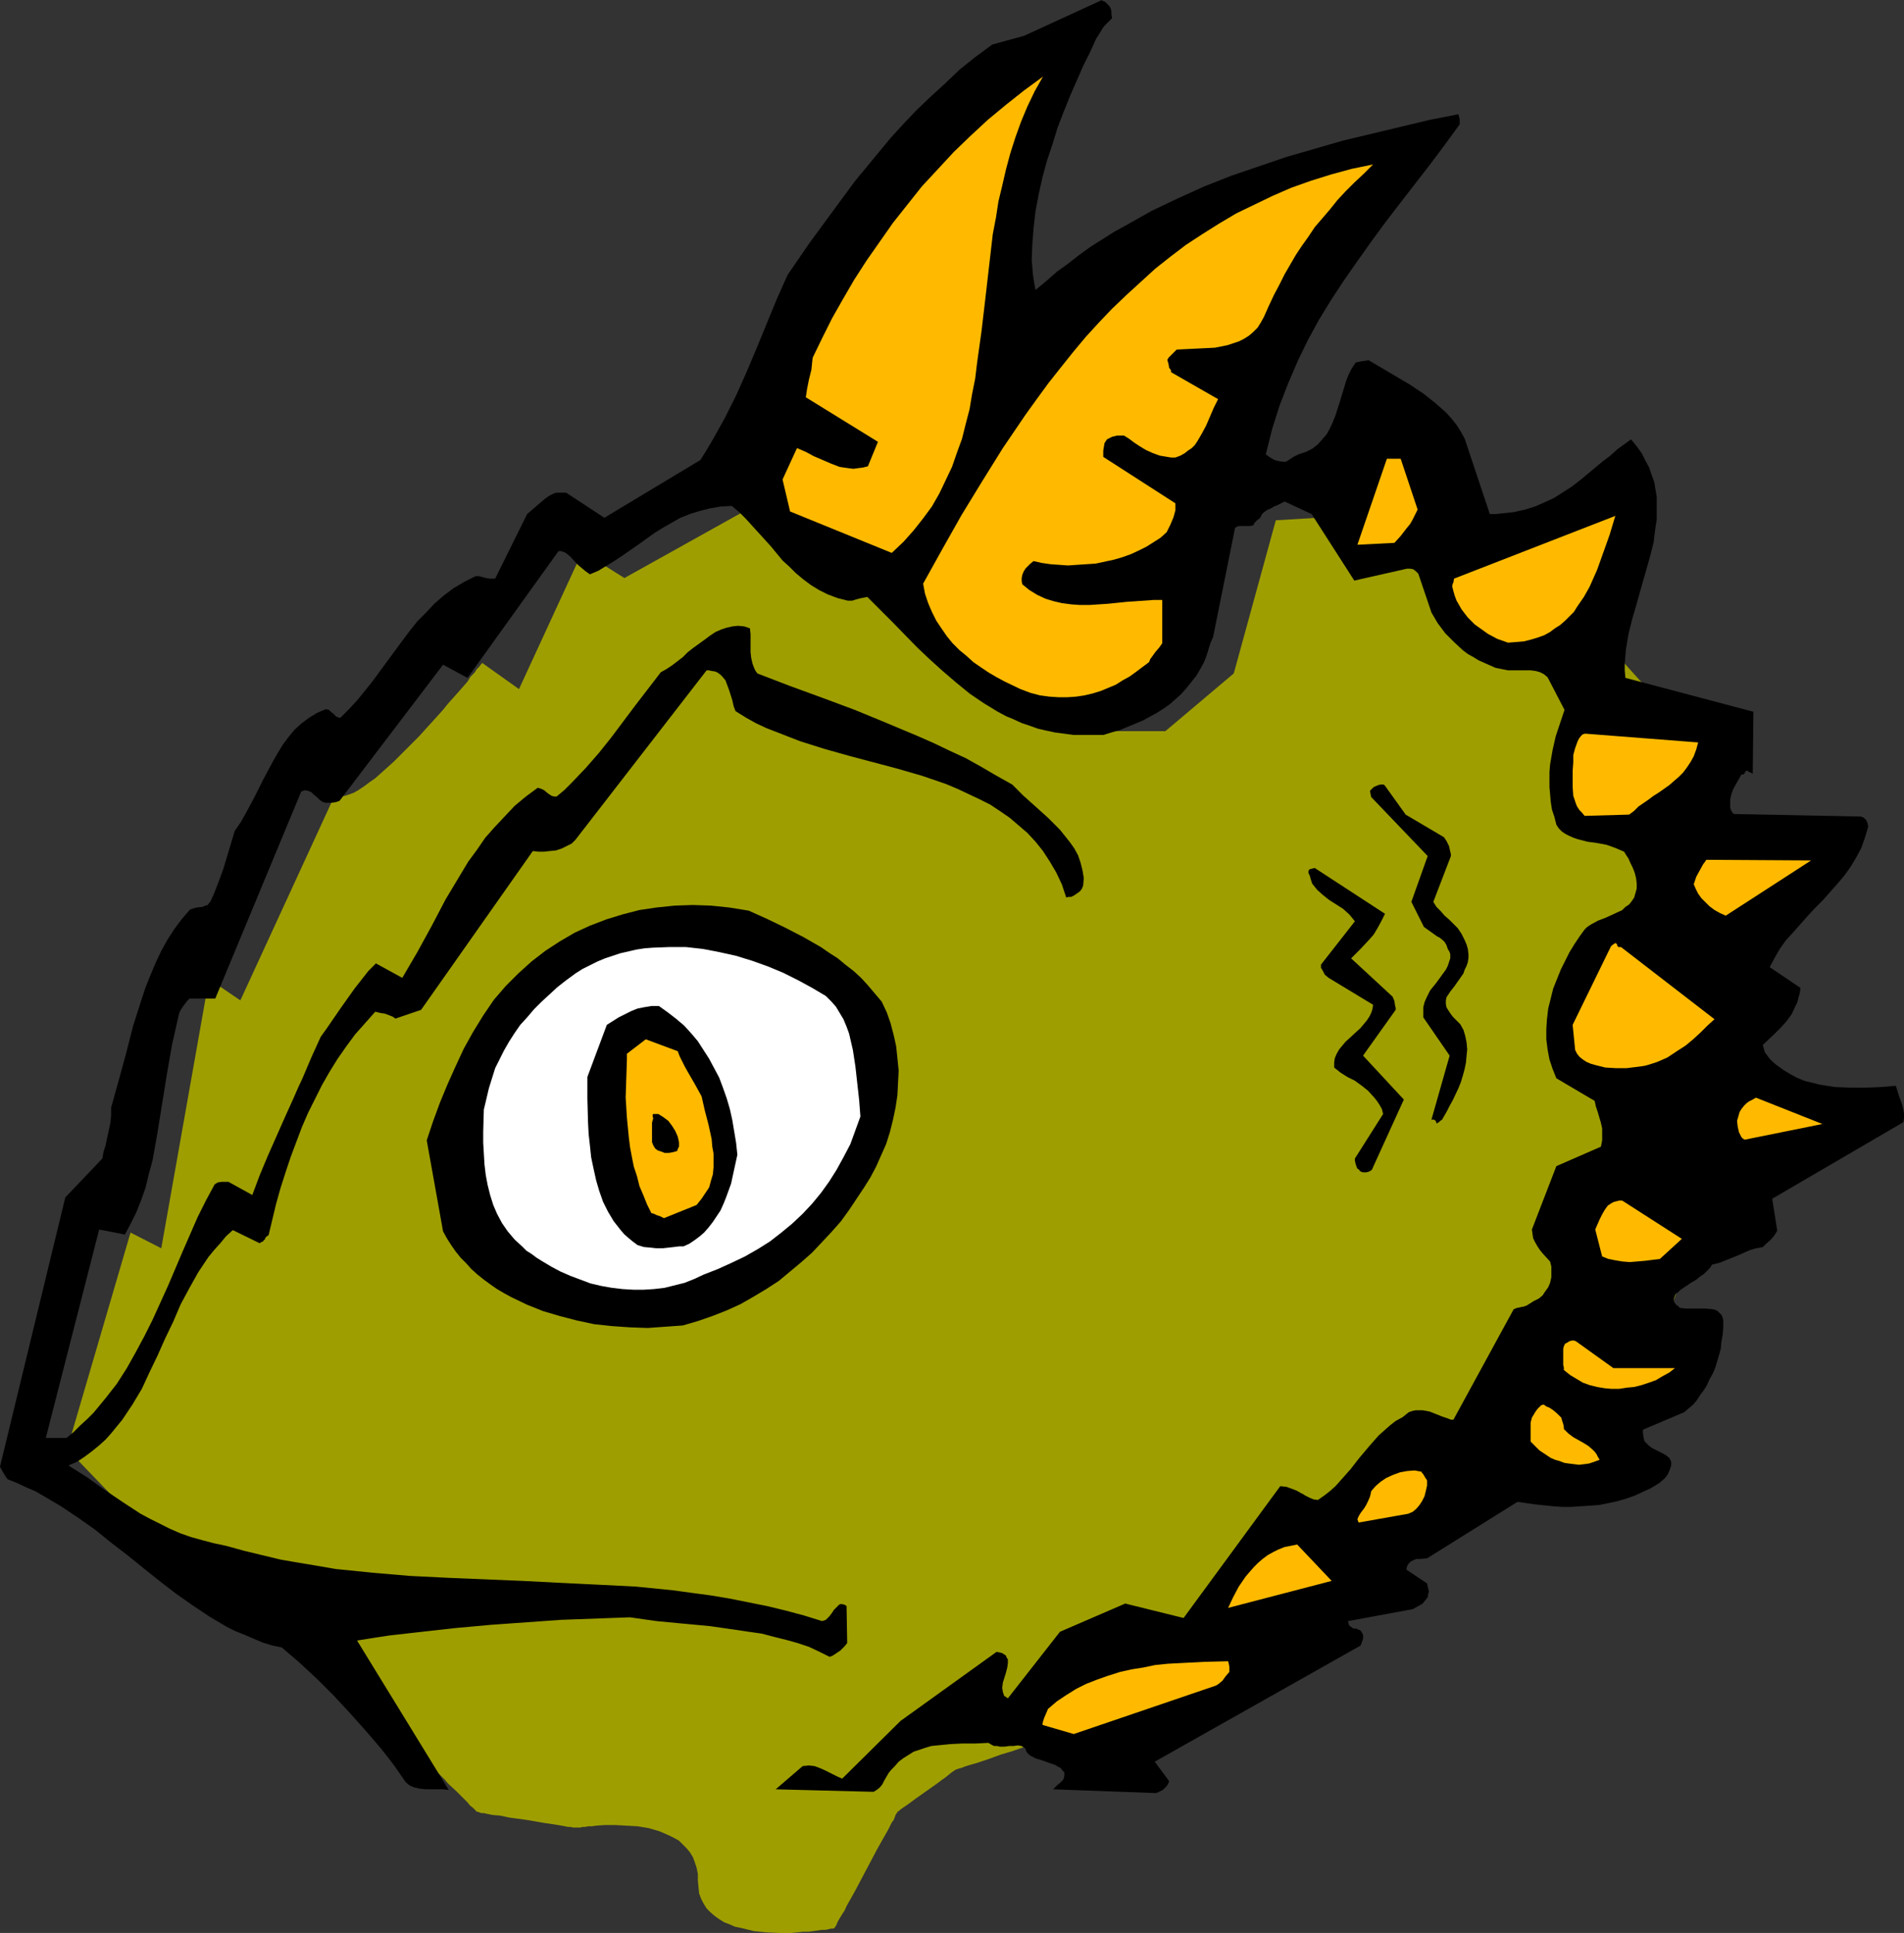 <?xml version="1.0" encoding="UTF-8" standalone="no"?>
<svg
   version="1.0"
   width="129.724mm"
   height="131.694mm"
   id="svg23"
   sodipodi:docname="Fish Creature.wmf"
   xmlns:inkscape="http://www.inkscape.org/namespaces/inkscape"
   xmlns:sodipodi="http://sodipodi.sourceforge.net/DTD/sodipodi-0.dtd"
   xmlns="http://www.w3.org/2000/svg"
   xmlns:svg="http://www.w3.org/2000/svg">
  <rect width="100%" height="100%" fill="#333333" stroke="none"/>
  <sodipodi:namedview
     id="namedview23"
     pagecolor="#ffffff"
     bordercolor="#000000"
     borderopacity="0.25"
     inkscape:showpageshadow="2"
     inkscape:pageopacity="0.0"
     inkscape:pagecheckerboard="0"
     inkscape:deskcolor="#d1d1d1"
     inkscape:document-units="mm" />
  <defs
     id="defs1">
    <pattern
       id="WMFhbasepattern"
       patternUnits="userSpaceOnUse"
       width="6"
       height="6"
       x="0"
       y="0" />
  </defs>
  <path
     style="fill:#9e9e00;fill-opacity:1;fill-rule:evenodd;stroke:none"
     d="m 17.291,373.145 16.322,-55.754 7.918,4.04 12.282,-69.328 8.08,5.495 24.402,-53.006 0.808,0.323 0.808,0.162 0.97,-0.162 0.97,-0.323 1.293,-0.485 1.131,-0.646 1.454,-0.97 1.293,-0.97 1.616,-1.131 1.454,-1.293 1.616,-1.454 1.616,-1.454 3.232,-3.232 3.232,-3.232 3.232,-3.555 3.07,-3.394 1.293,-1.616 1.454,-1.616 1.293,-1.454 1.131,-1.293 1.131,-1.293 0.808,-1.293 0.97,-0.97 0.646,-0.97 0.646,-0.646 0.323,-0.485 0.323,-0.323 v -0.162 l 9.534,6.787 16.322,-35.391 10.827,6.787 36.522,-20.362 13.574,16.322 14.706,5.495 25.856,5.495 v 14.868 l 27.149,17.615 h 21.493 l 17.614,-14.868 10.827,-39.432 21.654,-1.293 5.333,9.373 21.816,2.747 29.734,13.575 25.694,28.442 v 0.162 0.162 l 0.162,0.323 v 0.323 l 0.162,0.323 0.162,0.646 0.323,1.131 0.485,1.616 0.323,1.778 0.485,1.939 0.646,2.101 0.97,4.202 0.808,4.363 0.485,2.101 0.162,1.778 0.162,1.616 0.162,1.454 v 0.646 0.97 l 0.162,0.97 0.162,1.131 0.162,1.131 0.162,1.293 0.323,1.454 0.323,1.616 0.485,3.232 0.808,3.394 1.454,6.949 0.808,3.394 0.646,3.394 0.646,3.07 0.323,1.293 0.323,1.293 0.323,1.131 0.162,1.131 0.323,0.97 0.162,0.646 0.162,0.646 0.162,0.485 v 0.323 0.162 l -4.04,51.552 -15.029,39.432 -10.827,24.402 -52.682,26.988 h -0.162 l -0.323,0.323 -0.485,0.323 -0.808,0.485 -0.808,0.646 -1.131,0.646 -1.293,0.808 -1.293,0.808 -1.616,0.97 -1.454,0.97 -1.778,1.131 -1.616,1.131 -3.717,2.424 -7.595,4.687 -3.717,2.262 -1.616,1.131 -1.778,1.131 -1.616,0.97 -1.454,0.97 -1.293,0.808 -1.293,0.808 -1.131,0.646 -0.808,0.646 -0.808,0.485 -0.485,0.323 -0.323,0.162 -0.162,0.162 h -0.162 l -0.323,0.162 -0.485,0.323 -0.808,0.485 -0.808,0.485 -1.131,0.485 -1.293,0.646 -1.293,0.808 -1.616,0.808 -1.454,0.808 -3.394,1.778 -3.717,1.939 -3.878,2.101 -3.717,2.101 -3.717,1.939 -1.616,0.97 -1.778,0.808 -1.616,0.808 -1.454,0.808 -1.293,0.808 -1.293,0.646 -1.131,0.485 -0.808,0.485 -0.808,0.485 -0.485,0.162 -0.323,0.162 -0.162,0.162 h -0.162 l -0.323,0.162 -0.485,0.162 -0.646,0.162 -0.808,0.323 -0.97,0.323 -1.131,0.485 -1.131,0.323 -1.454,0.485 -1.454,0.485 -3.07,0.97 -3.232,1.131 -6.949,2.424 -3.232,0.97 -3.07,1.131 -1.454,0.485 -1.454,0.485 -1.131,0.323 -1.131,0.323 -0.97,0.323 -0.808,0.323 -0.646,0.162 -0.485,0.162 -0.323,0.162 h -0.162 v 0 l -0.162,0.162 -0.162,0.162 -0.323,0.162 -0.646,0.485 -0.97,0.808 -1.131,0.808 -1.293,0.97 -2.747,1.939 -2.747,1.939 -1.293,0.97 -1.131,0.808 -0.97,0.646 -0.646,0.485 -0.323,0.323 h -0.162 l -0.162,0.162 v 0 0.162 l -0.162,0.162 -0.323,0.485 -0.162,0.485 -0.323,0.808 -0.485,0.646 -0.485,0.97 -0.485,0.97 -0.646,1.131 -0.646,1.131 -1.454,2.586 -1.454,2.747 -1.454,2.747 -1.454,2.747 -1.454,2.747 -1.454,2.586 -0.646,1.131 -0.485,1.131 -0.646,0.97 -0.485,0.808 -0.485,0.808 -0.323,0.646 -0.162,0.485 -0.323,0.485 -0.162,0.323 v 0 h -0.162 l -0.162,0.162 h -0.485 l -0.808,0.162 -0.646,0.162 h -0.97 l -1.131,0.162 -1.131,0.162 -1.293,0.162 h -1.293 l -3.07,0.323 h -3.232 l -3.232,-0.162 -3.232,-0.323 -3.232,-0.808 -1.616,-0.323 -1.454,-0.646 -1.293,-0.485 -1.293,-0.808 -1.131,-0.808 -1.131,-0.97 -0.97,-0.97 -0.808,-1.293 -0.646,-1.293 -0.485,-1.293 -0.162,-1.616 -0.162,-1.778 v -1.616 l -0.323,-1.616 -0.485,-1.454 -0.485,-1.293 -0.808,-1.293 -0.808,-0.97 -0.97,-0.97 -0.97,-0.97 -1.131,-0.646 -1.293,-0.646 -2.586,-1.131 -2.747,-0.808 -2.909,-0.485 -2.909,-0.162 -2.909,-0.162 h -2.586 l -2.262,0.162 -1.131,0.162 h -0.808 l -0.97,0.162 h -0.646 l -0.485,0.162 h -0.485 -0.323 v 0 h -0.323 -0.323 -0.485 l -0.646,-0.162 h -0.646 l -1.616,-0.323 -1.939,-0.323 -2.262,-0.323 -4.686,-0.808 -4.686,-0.646 -2.262,-0.485 -1.939,-0.162 -1.616,-0.323 -0.646,-0.162 h -0.646 l -0.485,-0.162 -0.323,-0.162 h -0.323 v 0 l -0.162,-0.162 -0.323,-0.323 -0.485,-0.485 -0.808,-0.646 -0.646,-0.808 -0.97,-0.97 -1.939,-1.939 -2.101,-1.939 -0.808,-0.97 -0.808,-0.808 -0.808,-0.808 -0.485,-0.485 -0.323,-0.323 -0.162,-0.162 v 0 l -0.162,-0.323 -0.162,-0.162 -0.323,-0.485 -0.323,-0.485 -0.323,-0.485 -0.97,-1.454 -1.131,-1.616 -1.293,-1.778 -2.747,-4.04 -2.747,-4.04 -1.131,-1.778 -1.131,-1.616 -0.485,-0.808 -0.485,-0.646 -0.323,-0.646 -0.485,-0.485 -0.162,-0.485 -0.162,-0.323 -0.162,-0.162 v 0 l -0.162,-0.162 -0.162,-0.162 -0.323,-0.323 -0.646,-0.646 -0.808,-0.97 -1.131,-1.131 -1.131,-1.293 -1.454,-1.454 -1.454,-1.454 -1.778,-1.454 -1.616,-1.454 -1.778,-1.293 -1.939,-1.293 -1.778,-1.131 -1.939,-0.97 -1.778,-0.646 -1.939,-0.485 -1.778,-0.323 -1.939,-0.485 -2.101,-0.646 -2.101,-0.808 -4.363,-1.616 -4.202,-1.939 -1.778,-0.97 -1.778,-0.808 -1.616,-0.808 -1.454,-0.808 -0.97,-0.646 -0.97,-0.485 -0.323,-0.162 h -0.162 l -0.162,-0.162 v 0 z"
     id="path1" />
  <path
     style="fill:#000000;fill-opacity:1;fill-rule:evenodd;stroke:none"
     d="m 0.97,379.448 0.97,1.454 2.424,0.97 2.424,1.131 2.262,0.97 2.262,1.293 4.363,2.586 4.363,2.909 4.363,3.07 4.202,3.394 4.202,3.232 4.202,3.394 4.04,3.232 4.202,3.232 4.363,3.07 4.363,2.909 4.363,2.586 2.262,1.131 2.424,0.97 2.262,0.97 2.262,0.97 2.586,0.808 2.424,0.485 4.525,3.879 4.525,4.202 4.363,4.363 4.202,4.525 4.04,4.525 3.878,4.525 1.778,2.262 1.616,2.101 1.454,2.101 1.454,2.101 0.485,0.485 0.646,0.485 1.131,0.485 1.454,0.323 1.454,0.162 h 2.909 1.616 l 1.454,0.162 -23.594,-38.462 4.04,-0.646 4.202,-0.646 8.565,-0.97 8.726,-0.97 8.888,-0.808 9.05,-0.646 9.05,-0.646 8.888,-0.323 8.888,-0.323 6.787,0.97 6.787,0.646 6.949,0.646 6.787,0.97 3.232,0.485 3.394,0.485 3.07,0.808 3.232,0.808 2.909,0.808 2.909,0.97 2.747,1.293 2.586,1.293 0.808,-0.323 0.485,-0.323 0.97,-0.646 0.485,-0.323 0.485,-0.485 0.646,-0.646 0.646,-0.808 -0.162,-9.535 -0.485,-0.323 -0.646,-0.162 h -0.485 l -0.323,0.162 -0.323,0.323 -0.323,0.323 -0.646,0.646 -0.646,0.97 -0.646,0.808 -0.808,0.808 -0.485,0.162 -0.485,0.162 -4.686,-1.454 -4.848,-1.293 -4.686,-1.131 -4.848,-0.97 -4.848,-0.97 -4.848,-0.808 -4.848,-0.646 -4.686,-0.646 -9.696,-0.97 -9.696,-0.485 -9.858,-0.485 -9.534,-0.485 -19.392,-0.808 -9.696,-0.485 -9.534,-0.808 -9.534,-0.97 -4.686,-0.808 -4.848,-0.808 -4.686,-0.808 -4.686,-1.131 -4.686,-1.131 -4.686,-1.293 -3.07,-0.646 -3.07,-0.808 -2.909,-0.808 -2.747,-0.97 -2.586,-1.131 -2.586,-1.293 -2.586,-1.293 -2.424,-1.293 -4.686,-3.07 -4.525,-3.07 -4.525,-3.232 -4.848,-3.07 2.262,-0.97 1.939,-1.293 1.939,-1.454 1.778,-1.454 1.616,-1.454 1.454,-1.616 1.454,-1.778 1.454,-1.778 1.293,-1.939 1.293,-1.939 2.424,-4.04 1.939,-4.202 2.101,-4.363 1.939,-4.363 2.101,-4.363 1.939,-4.525 2.262,-4.202 2.262,-4.04 1.293,-1.939 1.293,-1.939 1.454,-1.778 1.616,-1.778 1.454,-1.778 1.778,-1.616 6.949,3.394 0.323,-0.323 h 0.162 l 0.323,-0.162 0.162,-0.162 v -0.162 l 0.323,-0.162 0.162,-0.485 0.323,-0.323 0.485,-0.323 1.939,-8.08 1.131,-4.04 1.293,-4.04 1.293,-3.879 1.454,-3.879 1.454,-3.879 1.616,-3.717 1.778,-3.555 1.778,-3.555 1.939,-3.394 2.101,-3.394 2.262,-3.232 2.262,-3.07 2.586,-2.909 2.586,-2.909 1.293,0.323 1.131,0.162 1.293,0.485 0.808,0.323 0.646,0.485 6.626,-2.262 28.765,-40.886 1.454,0.162 h 1.454 l 1.454,-0.162 1.616,-0.162 1.454,-0.485 1.293,-0.646 1.293,-0.646 0.97,-0.97 33.774,-43.633 h 0.485 l 0.808,0.162 0.97,0.162 0.323,0.162 0.323,0.162 0.646,0.485 0.485,0.485 0.808,0.97 0.485,1.293 0.485,1.293 0.808,2.586 0.323,1.454 0.485,1.293 2.586,1.616 2.586,1.454 2.747,1.293 2.909,1.131 5.818,2.262 6.141,1.939 6.302,1.778 12.766,3.394 6.141,1.778 6.141,2.101 3.07,1.293 2.747,1.293 2.747,1.293 2.909,1.454 2.424,1.616 2.586,1.778 2.262,1.939 2.262,1.939 2.101,2.262 1.939,2.424 1.778,2.747 1.616,2.747 1.454,3.07 1.131,3.394 0.646,-0.162 h 0.646 l 0.646,-0.323 0.485,-0.323 0.485,-0.323 0.646,-0.485 0.485,-0.646 0.323,-0.808 0.162,-1.939 -0.323,-1.939 -0.485,-1.939 -0.646,-1.939 -0.97,-1.778 -1.131,-1.616 -1.293,-1.616 -1.293,-1.616 -3.07,-3.07 -3.232,-2.909 -1.616,-1.454 -1.454,-1.293 -1.454,-1.454 -1.454,-1.454 -4.04,-2.262 -3.878,-2.262 -4.04,-2.262 -4.202,-1.939 -4.04,-1.939 -4.04,-1.778 -8.08,-3.394 -8.242,-3.394 -8.242,-3.07 -8.403,-3.07 -8.403,-3.232 -0.485,-0.646 -0.323,-0.646 -0.485,-1.293 -0.323,-1.454 -0.162,-1.454 v -3.232 -1.454 l -0.162,-1.454 -1.454,-0.485 -1.616,-0.162 -1.454,0.162 -1.454,0.323 -1.454,0.485 -1.454,0.646 -1.454,0.97 -1.293,0.97 -2.909,2.101 -1.454,1.131 -1.293,1.293 -2.747,2.101 -1.454,0.97 -1.454,0.808 -3.232,4.202 -3.232,4.202 -6.302,8.403 -3.232,4.04 -3.394,3.879 -3.555,3.717 -1.939,1.939 -1.939,1.616 h -0.646 l -0.646,-0.162 -0.97,-0.646 -0.97,-0.808 -0.646,-0.323 -0.97,-0.323 -3.07,2.262 -2.909,2.424 -2.586,2.747 -2.586,2.747 -2.424,2.747 -2.101,3.07 -2.262,3.07 -1.939,3.232 -3.878,6.464 -3.555,6.787 -3.717,6.787 -3.878,6.626 -6.787,-3.717 -1.939,1.939 -1.778,2.262 -1.778,2.262 -3.555,5.01 -1.778,2.586 -1.778,2.586 -1.616,2.262 -2.424,5.333 -2.262,5.333 -1.131,2.424 -1.131,2.586 -2.262,5.01 -4.363,9.858 -2.101,5.01 -1.939,5.171 -6.141,-3.394 h -0.808 -0.97 l -0.97,0.162 -0.808,0.485 -2.262,4.202 -2.101,4.202 -3.878,8.888 -3.717,8.727 -4.04,8.888 -2.101,4.202 -2.262,4.202 -2.262,4.04 -2.586,4.04 -2.909,3.717 -3.07,3.717 -1.616,1.616 -1.778,1.616 -1.778,1.778 -1.778,1.454 h -5.333 l 13.736,-53.653 6.626,1.293 1.454,-2.747 1.454,-2.909 1.293,-3.232 1.131,-3.232 0.808,-3.394 0.97,-3.555 0.646,-3.555 0.646,-3.717 2.424,-15.029 1.293,-7.434 0.808,-3.555 0.808,-3.555 0.162,-0.808 0.162,-0.485 0.323,-0.646 0.323,-0.485 0.323,-0.485 0.485,-0.646 0.485,-0.646 0.646,-0.646 h 6.626 l 22.139,-53.33 0.485,-0.162 0.485,-0.162 0.808,0.162 0.808,0.323 0.646,0.646 0.808,0.646 0.646,0.646 0.646,0.485 0.808,0.323 h 0.646 0.97 l 1.131,-0.162 0.97,-0.323 26.664,-35.068 6.302,3.394 23.432,-32.644 h 0.646 l 0.485,0.162 0.485,0.162 0.485,0.323 0.97,0.808 1.778,1.939 1.131,0.97 0.97,0.808 1.131,0.808 2.262,-0.97 2.101,-1.293 2.101,-1.293 1.939,-1.293 4.202,-2.909 4.04,-2.909 2.101,-1.293 2.262,-1.293 2.262,-1.293 2.424,-0.97 2.586,-0.808 2.586,-0.646 2.747,-0.485 2.909,-0.162 1.939,1.616 1.616,1.616 3.232,3.555 3.232,3.555 3.07,3.717 1.778,1.616 1.616,1.616 1.939,1.616 1.939,1.454 2.101,1.293 2.262,1.131 2.586,0.97 2.586,0.646 h 1.131 l 0.97,-0.323 1.293,-0.323 0.808,-0.162 0.808,-0.162 6.464,6.464 6.302,6.464 3.232,3.07 3.394,3.07 3.394,2.909 3.555,2.909 3.555,2.424 3.717,2.262 2.101,1.131 1.939,0.808 2.101,0.97 1.939,0.646 2.262,0.808 2.101,0.485 2.262,0.485 2.424,0.323 2.424,0.323 h 2.424 2.586 2.586 l 2.101,-0.646 2.262,-0.646 1.939,-0.808 1.939,-0.808 1.939,-0.808 1.778,-0.97 1.778,-0.97 1.778,-1.131 1.616,-1.131 1.454,-1.293 1.454,-1.293 1.293,-1.454 1.293,-1.616 1.293,-1.616 0.97,-1.616 0.97,-1.778 0.485,-1.131 0.323,-0.97 0.323,-0.97 0.162,-0.646 0.485,-1.454 0.646,-1.454 5.656,-28.119 0.485,-0.323 0.646,-0.162 h 0.485 0.485 1.293 0.485 l 0.808,-0.162 0.162,-0.323 0.162,-0.323 0.646,-0.646 0.808,-0.646 0.485,-0.97 0.485,-0.485 0.485,-0.323 0.485,-0.323 0.808,-0.323 0.808,-0.485 0.808,-0.323 0.97,-0.485 0.97,-0.485 6.949,3.232 10.989,17.13 13.574,-3.07 h 0.808 l 0.808,0.162 0.646,0.485 0.646,0.646 3.394,10.02 1.616,2.747 1.939,2.586 2.262,2.262 2.262,2.101 1.293,0.97 1.454,0.808 1.293,0.808 1.454,0.646 1.454,0.646 1.454,0.646 1.616,0.323 1.616,0.323 h 3.07 1.454 1.293 l 1.293,0.162 1.131,0.323 0.97,0.485 0.97,0.808 4.363,8.403 -1.131,3.394 -1.131,3.394 -0.808,3.555 -0.646,3.717 -0.162,1.939 v 1.778 2.101 l 0.162,1.778 0.162,1.939 0.323,2.101 0.646,1.939 0.485,1.939 0.646,0.97 0.808,0.808 0.97,0.646 0.97,0.485 1.131,0.485 0.97,0.323 2.424,0.646 2.424,0.323 2.586,0.485 2.262,0.808 1.131,0.485 1.131,0.485 0.485,0.808 0.646,0.97 0.485,1.131 0.646,1.293 0.485,1.293 0.323,1.293 0.162,1.293 v 1.454 l -0.323,1.131 -0.323,1.131 -0.646,0.97 -0.646,0.808 -0.97,0.646 -0.808,0.808 -2.101,0.97 -2.101,0.97 -2.101,0.808 -1.778,0.97 -0.97,0.646 -0.646,0.646 -1.293,1.778 -1.293,1.939 -1.293,2.101 -1.131,2.262 -1.131,2.262 -0.97,2.424 -0.97,2.424 -0.646,2.586 -0.646,2.586 -0.323,2.747 -0.162,2.586 v 2.586 l 0.323,2.586 0.485,2.586 0.808,2.424 0.97,2.424 9.858,5.818 0.323,1.454 0.485,1.454 0.808,2.747 0.323,1.454 v 1.454 1.616 l -0.323,1.616 -11.474,5.01 -6.302,16.322 0.162,1.131 0.162,1.131 0.485,0.97 0.646,1.131 0.646,0.97 0.808,0.97 1.778,1.939 0.323,1.293 v 1.454 1.293 l -0.323,1.454 -0.485,1.131 -0.808,1.131 -0.646,0.97 -0.97,0.808 -1.293,0.646 -1.293,0.808 -0.485,0.323 -0.485,0.162 -0.323,0.162 v 0 h -0.323 l -0.646,0.162 -0.808,0.162 -0.808,0.323 -15.514,28.442 h -0.646 l -0.808,-0.323 -1.454,-0.485 -0.808,-0.323 -0.808,-0.323 -1.616,-0.646 -1.778,-0.323 h -0.808 -0.97 l -0.808,0.162 -0.97,0.323 -0.808,0.646 -0.808,0.646 -1.778,0.97 -1.454,1.131 -1.454,1.293 -1.454,1.293 -2.424,2.747 -2.586,3.07 -2.262,2.909 -2.586,2.909 -1.293,1.454 -1.454,1.293 -1.454,1.131 -1.616,1.131 -1.131,-0.162 -1.131,-0.485 -0.97,-0.485 -0.485,-0.323 -0.646,-0.323 -1.131,-0.646 -1.293,-0.485 -1.293,-0.485 -1.616,-0.162 -24.886,33.937 -15.029,-3.717 -16.806,7.272 -13.413,17.13 -0.485,-0.323 -0.485,-0.323 -0.162,-0.485 -0.162,-0.485 -0.162,-1.131 0.162,-1.293 0.808,-2.586 0.323,-1.293 0.162,-1.131 v -0.97 l -0.323,-0.485 -0.162,-0.485 -0.485,-0.323 -0.485,-0.323 -0.646,-0.162 -0.808,-0.162 -24.725,17.777 -15.029,14.868 -1.131,-0.485 -1.293,-0.646 -2.262,-1.131 -1.131,-0.485 -1.293,-0.485 -1.454,-0.162 -1.616,0.162 -6.949,5.979 25.21,0.646 0.808,-0.485 0.808,-0.646 0.646,-0.808 0.485,-0.97 1.131,-1.939 0.646,-0.808 0.808,-0.808 1.131,-1.293 1.293,-0.97 1.293,-0.808 1.293,-0.808 1.454,-0.485 1.454,-0.485 1.616,-0.485 1.616,-0.162 3.232,-0.323 3.232,-0.162 h 3.394 l 3.232,-0.162 0.808,0.485 0.646,0.323 h 0.808 l 0.646,0.162 h 1.293 l 1.131,-0.162 h 1.131 l 1.131,-0.162 0.97,0.162 0.485,0.323 0.485,0.323 0.162,0.646 0.323,0.485 0.485,0.485 0.485,0.323 1.293,0.646 1.616,0.485 1.778,0.646 1.454,0.485 0.808,0.485 0.646,0.323 0.485,0.646 0.485,0.485 v 0.808 l -0.162,0.808 -0.323,0.485 -0.485,0.485 -0.97,0.808 -0.97,0.97 26.502,0.97 0.808,-0.323 0.97,-0.485 0.485,-0.485 0.485,-0.485 0.323,-0.485 0.323,-0.808 -3.717,-5.01 53.005,-29.897 0.323,-0.808 0.323,-0.97 v -0.485 -0.485 l -0.323,-0.646 -0.323,-0.485 -0.323,-0.162 -0.485,-0.162 -0.162,-0.162 h -0.323 -0.485 l -0.485,-0.323 -0.485,-0.323 -0.323,-0.485 -0.162,-0.808 16.645,-3.07 1.778,-0.97 0.808,-0.485 0.646,-0.808 0.646,-0.808 0.162,-0.97 0.162,-0.485 -0.162,-0.646 -0.162,-0.646 -0.162,-0.808 -5.333,-3.555 0.162,-0.808 0.323,-0.646 0.646,-0.646 0.646,-0.323 0.808,-0.323 h 0.808 l 1.939,-0.162 23.27,-14.544 4.525,0.646 4.686,0.485 2.262,0.162 h 2.424 l 2.424,-0.162 2.424,-0.162 2.262,-0.162 2.424,-0.485 2.262,-0.485 2.262,-0.646 2.262,-0.808 2.101,-0.97 2.101,-0.97 2.101,-1.293 1.131,-0.97 0.485,-0.485 0.485,-0.646 0.323,-0.646 0.323,-0.808 0.323,-0.97 v -0.97 l -0.485,-0.97 -0.808,-0.646 -0.808,-0.485 -0.97,-0.485 -0.97,-0.485 -0.97,-0.485 -0.808,-0.646 -0.808,-0.808 -0.162,-0.162 -0.162,-0.323 -0.162,-0.808 -0.162,-0.97 v -0.97 l 10.666,-4.525 1.131,-0.97 1.131,-0.97 0.97,-1.131 0.808,-1.293 0.97,-1.293 0.808,-1.293 0.646,-1.454 0.808,-1.454 0.646,-1.454 0.485,-1.616 0.485,-1.616 0.485,-1.778 0.162,-1.778 0.323,-1.778 0.162,-1.778 v -1.939 l -0.162,-0.808 -0.323,-0.646 -0.485,-0.485 -0.485,-0.485 -0.646,-0.323 -0.646,-0.162 -1.778,-0.162 h -1.616 -1.778 -1.778 l -1.454,-0.162 -0.485,-0.485 -0.485,-0.323 -0.485,-0.646 -0.162,-0.646 0.162,-0.646 0.323,-0.808 0.646,-0.485 0.646,-0.646 0.97,-0.646 1.939,-1.293 1.131,-0.646 0.97,-0.808 0.97,-0.646 0.808,-0.808 0.808,-0.808 0.485,-0.808 1.939,-0.485 1.616,-0.646 3.232,-1.293 2.909,-1.293 1.616,-0.485 1.778,-0.323 0.485,-0.485 0.323,-0.323 1.131,-0.97 0.97,-1.131 0.808,-1.293 -1.293,-8.242 33.774,-19.716 0.162,-1.131 v -1.131 l -0.162,-0.97 -0.323,-1.293 -0.808,-2.262 -0.808,-2.586 -3.717,0.323 -3.878,0.162 h -4.04 l -4.04,-0.162 -2.101,-0.323 -1.939,-0.323 -1.939,-0.485 -1.939,-0.485 -1.939,-0.808 -1.778,-0.97 -1.616,-0.97 -1.778,-1.293 -0.97,-0.808 -0.808,-0.808 -0.485,-0.646 -0.485,-0.646 -0.323,-0.485 -0.162,-0.646 -0.323,-1.131 3.07,-2.909 1.616,-1.616 1.454,-1.616 1.293,-1.778 0.97,-2.101 0.485,-0.97 0.323,-1.293 0.323,-1.131 0.162,-1.293 -7.918,-5.333 1.293,-2.424 1.293,-2.262 1.616,-2.262 1.778,-1.939 3.717,-4.202 1.939,-2.101 2.101,-2.101 3.717,-4.202 1.778,-2.101 1.616,-2.262 1.454,-2.424 1.293,-2.424 0.97,-2.747 0.808,-2.747 -0.162,-0.808 -0.323,-0.808 -0.646,-0.646 -0.323,-0.162 -0.485,-0.162 -32.643,-0.646 -0.485,-0.485 -0.323,-0.646 -0.162,-0.646 v -0.646 -1.293 l 0.323,-1.454 0.485,-1.293 0.808,-1.454 0.646,-1.131 0.646,-1.131 h 0.323 0.162 l 0.323,-0.323 0.162,-0.323 v 0 l 0.162,-0.162 v -0.162 h 0.323 l 0.323,0.162 0.162,0.162 0.485,0.162 0.485,0.323 v 0 l 0.162,-15.999 -32.966,-8.727 -0.162,-1.939 v -1.778 l 0.162,-1.939 0.162,-1.778 0.646,-3.879 0.97,-3.879 1.131,-3.879 1.131,-4.04 2.262,-7.919 0.97,-3.879 0.485,-3.879 0.323,-1.939 v -1.939 -1.939 -1.939 l -0.323,-1.939 -0.323,-1.939 -0.646,-1.778 -0.646,-1.939 -0.97,-1.778 -0.97,-1.939 -1.293,-1.778 -1.454,-1.778 -1.778,1.293 -1.778,1.293 -1.778,1.616 -1.939,1.454 -1.939,1.616 -1.939,1.616 -1.939,1.616 -2.101,1.616 -2.262,1.454 -2.262,1.454 -2.424,1.131 -2.586,1.131 -2.586,0.808 -2.909,0.646 -3.07,0.323 -1.454,0.162 h -1.616 l -6.464,-19.393 -0.97,-1.778 -1.131,-1.778 -1.293,-1.616 -1.293,-1.454 -1.454,-1.293 -1.454,-1.293 -3.07,-2.424 -3.394,-2.262 -3.555,-2.101 -3.555,-2.101 -3.555,-2.101 -1.131,0.162 -1.131,0.162 -0.485,0.162 h -0.323 l -0.323,0.162 v 0 l -0.97,1.454 -0.808,1.616 -0.646,1.616 -0.485,1.616 -1.131,3.717 -1.131,3.555 -0.646,1.616 -0.808,1.778 -0.808,1.454 -1.131,1.293 -1.131,1.293 -1.454,1.131 -1.616,0.808 -1.939,0.646 -1.293,0.646 -0.97,0.646 -0.485,0.323 -0.323,0.162 -0.323,0.162 v 0 l -1.454,-0.162 -1.293,-0.323 -1.131,-0.646 -1.131,-0.808 0.808,-3.232 0.808,-3.232 0.97,-3.07 0.97,-3.07 1.131,-2.909 1.131,-2.909 2.424,-5.656 2.586,-5.333 2.909,-5.333 3.07,-5.01 3.394,-5.171 3.394,-4.848 3.555,-5.01 3.555,-4.848 3.717,-4.848 3.878,-5.01 3.878,-5.01 3.878,-5.171 3.878,-5.333 v -1.293 l -0.162,-0.646 -0.162,-0.646 -7.434,1.454 -7.434,1.778 -7.434,1.778 -7.434,1.778 -7.272,2.101 -7.272,2.101 -7.11,2.424 -7.11,2.424 -6.949,2.747 -6.787,3.07 -6.787,3.232 -6.302,3.555 -3.232,1.778 -3.07,1.939 -3.07,1.939 -2.909,2.101 -2.909,2.262 -2.909,2.101 -2.747,2.424 -2.747,2.262 -0.323,-1.778 -0.323,-2.101 -0.323,-3.879 0.162,-4.04 0.323,-4.202 0.485,-4.202 0.808,-4.363 0.97,-4.363 1.131,-4.202 1.454,-4.363 1.293,-4.202 1.616,-4.202 1.616,-4.04 1.778,-4.04 1.616,-3.717 1.778,-3.555 1.616,-3.555 0.646,-0.97 0.485,-0.808 0.485,-0.808 0.485,-0.646 0.97,-0.97 0.97,-0.97 -0.162,-1.131 V 2.909 l -0.162,-0.646 -0.323,-0.646 -0.485,-0.485 -0.646,-0.646 -0.808,-0.323 V 0 l -20.038,9.211 -8.242,2.262 -4.363,3.232 -4.04,3.232 -3.717,3.555 -3.717,3.394 -3.555,3.394 -3.394,3.555 -3.394,3.717 -3.07,3.717 -3.07,3.717 -3.07,3.717 -5.818,7.919 -5.818,7.919 -5.656,8.242 -2.747,6.141 -2.586,6.303 -2.586,6.303 -2.586,6.141 -2.747,6.141 -2.909,5.818 -3.07,5.495 -1.616,2.747 -1.616,2.586 -24.725,14.868 -9.858,-6.464 h -0.808 -0.808 -0.808 l -0.646,0.162 -1.293,0.646 -1.131,0.808 -2.262,1.939 -2.262,1.939 -8.242,16.645 h -0.808 -0.646 l -0.97,-0.162 -1.131,-0.323 -0.808,-0.162 h -0.646 l -2.909,1.454 -2.747,1.616 -2.586,1.939 -2.424,2.101 -2.101,2.262 -2.262,2.262 -1.939,2.424 -1.939,2.586 -7.595,10.343 -1.939,2.424 -2.101,2.586 -2.101,2.262 -2.262,2.262 -0.485,-0.162 -0.485,-0.162 -0.646,-0.646 -0.808,-0.646 -0.485,-0.485 -0.808,-0.162 -2.262,0.97 -2.101,1.293 -1.939,1.454 -1.778,1.616 -1.454,1.778 -1.454,1.939 -1.293,2.101 -1.293,2.262 -2.424,4.525 -2.262,4.525 -2.424,4.525 -1.293,2.262 -1.454,2.101 -1.454,4.848 -1.454,4.848 -0.808,2.262 -0.808,2.101 -0.808,2.101 -0.97,2.101 -0.323,0.323 -0.323,0.485 -0.646,0.162 -0.646,0.323 -1.616,0.162 -1.616,0.485 -2.101,2.424 -1.939,2.586 -1.778,2.747 -1.616,2.909 -1.454,3.07 -1.293,3.07 -1.293,3.232 -1.131,3.394 -2.101,6.626 -1.778,6.949 -1.939,7.111 -1.939,6.949 v 1.939 l -0.162,1.778 -0.323,1.616 -0.323,1.454 -0.646,3.07 -0.485,1.454 -0.323,1.778 -9.534,10.019 L 0,377.67 Z"
     id="path2" />
  <path
     style="fill:#000000;fill-opacity:1;fill-rule:evenodd;stroke:none"
     d="m 109.888,293.636 4.202,23.433 0.97,1.778 1.131,1.778 1.131,1.616 1.293,1.616 1.454,1.454 1.293,1.454 1.616,1.454 1.616,1.293 1.778,1.293 1.616,1.131 1.939,1.131 1.778,0.97 4.04,1.939 4.04,1.616 4.363,1.293 4.363,1.131 4.525,0.97 4.525,0.485 4.686,0.323 4.525,0.162 4.525,-0.323 4.525,-0.323 3.878,-1.131 3.717,-1.293 3.717,-1.454 3.555,-1.616 3.394,-1.939 3.232,-1.939 3.232,-2.101 2.909,-2.424 2.909,-2.424 2.747,-2.424 2.586,-2.747 2.424,-2.586 2.424,-2.747 2.101,-2.909 1.939,-2.909 1.939,-2.909 1.616,-2.586 1.454,-2.747 1.293,-2.909 1.293,-2.909 0.97,-3.07 0.808,-3.232 0.646,-3.07 0.485,-3.232 0.162,-3.232 0.162,-3.07 -0.323,-3.232 -0.323,-3.07 -0.646,-2.909 -0.808,-3.07 -0.97,-2.747 -1.293,-2.747 -1.778,-2.101 -1.778,-2.101 -1.778,-1.939 -1.939,-1.778 -2.101,-1.616 -1.939,-1.616 -2.262,-1.454 -2.101,-1.454 -4.525,-2.586 -4.686,-2.424 -4.686,-2.262 -4.686,-2.101 -5.01,-0.808 -4.686,-0.485 -4.686,-0.162 -4.686,0.162 -4.686,0.485 -4.363,0.646 -4.363,1.131 -4.202,1.293 -4.202,1.616 -3.878,1.778 -3.878,2.262 -3.717,2.424 -3.555,2.747 -3.394,3.07 -3.232,3.232 -3.07,3.555 -2.747,4.04 -2.586,4.202 -2.424,4.363 -2.101,4.525 -2.101,4.687 -1.939,4.687 -1.778,4.848 z"
     id="path3" />
  <path
     style="fill:#ffffff;fill-opacity:1;fill-rule:evenodd;stroke:none"
     d="m 124.593,285.717 -0.162,5.656 v 2.909 l 0.162,2.747 0.162,2.747 0.323,2.747 0.485,2.586 0.646,2.586 0.808,2.586 0.97,2.262 1.293,2.424 1.454,2.101 1.778,2.101 2.101,1.939 0.97,0.97 1.293,0.808 1.293,0.97 1.293,0.808 2.424,1.454 2.424,1.293 2.586,1.131 2.586,0.97 2.586,0.97 2.747,0.646 2.747,0.485 2.747,0.323 2.747,0.162 h 2.747 l 2.586,-0.162 2.747,-0.323 2.586,-0.646 2.586,-0.646 2.424,-0.97 2.424,-1.131 3.717,-1.454 3.555,-1.616 3.394,-1.616 3.394,-1.939 3.07,-1.939 2.909,-2.262 2.747,-2.262 2.747,-2.586 2.424,-2.586 2.262,-2.747 2.101,-2.909 1.939,-3.07 1.778,-3.232 1.778,-3.394 1.293,-3.555 1.293,-3.555 -0.323,-4.202 -0.485,-4.363 -0.485,-4.363 -0.646,-4.202 -0.485,-2.101 -0.485,-2.101 -0.646,-1.778 -0.808,-1.939 -0.97,-1.616 -0.97,-1.616 -1.293,-1.454 -1.293,-1.293 -3.555,-2.101 -3.555,-1.939 -3.878,-1.939 -3.878,-1.616 -4.04,-1.454 -4.202,-1.293 -4.363,-0.97 -4.202,-0.808 -4.363,-0.485 h -4.363 l -4.202,0.162 -2.101,0.162 -2.101,0.323 -2.101,0.485 -2.101,0.485 -1.939,0.646 -1.939,0.646 -1.939,0.808 -1.939,0.97 -1.939,0.97 -1.778,1.131 -2.424,1.778 -2.262,1.778 -2.101,1.939 -2.101,1.939 -1.778,1.778 -1.778,2.101 -1.778,1.939 -1.454,2.101 -1.454,2.262 -1.293,2.262 -1.131,2.262 -1.131,2.262 -0.808,2.586 -0.808,2.586 -0.646,2.747 z"
     id="path4" />
  <path
     style="fill:#000000;fill-opacity:1;fill-rule:evenodd;stroke:none"
     d="m 151.257,277.314 v 5.656 l 0.162,5.979 0.162,3.07 0.323,2.909 0.323,3.07 0.646,3.07 0.646,2.909 0.808,2.747 0.97,2.747 1.293,2.586 1.454,2.424 1.778,2.262 0.97,1.131 1.131,0.97 0.97,0.808 1.293,0.97 1.616,0.485 1.778,0.162 1.454,0.162 h 1.616 l 1.454,-0.162 1.454,-0.162 1.293,-0.162 h 1.131 l 1.454,-0.646 1.454,-0.97 1.293,-0.97 1.131,-0.97 1.131,-1.293 1.131,-1.454 0.97,-1.454 0.97,-1.454 0.808,-1.778 0.646,-1.616 0.646,-1.778 0.646,-1.778 0.808,-3.717 0.808,-3.717 -0.323,-3.07 -0.485,-2.909 -0.485,-2.909 -0.646,-2.909 -0.808,-2.747 -0.97,-2.747 -0.97,-2.586 -1.293,-2.424 -1.293,-2.424 -1.454,-2.262 -1.454,-2.262 -1.778,-2.101 -1.778,-1.939 -2.101,-1.778 -2.101,-1.616 -2.262,-1.616 h -1.939 l -1.939,0.323 -1.616,0.323 -1.616,0.646 -1.616,0.808 -1.616,0.808 -3.07,1.939 z"
     id="path5" />
  <path
     style="fill:#ffba00;fill-opacity:1;fill-rule:evenodd;stroke:none"
     d="m 161.438,272.789 -0.162,4.848 -0.162,5.01 0.323,5.171 0.485,5.01 0.323,2.586 0.485,2.586 0.485,2.424 0.808,2.424 0.646,2.586 0.97,2.262 0.97,2.424 1.131,2.262 0.646,0.162 0.646,0.323 0.97,0.323 0.97,0.485 8.403,-3.394 1.293,-1.616 0.97,-1.454 0.97,-1.454 0.485,-1.778 0.485,-1.616 0.162,-1.778 v -1.778 -1.778 l -0.323,-1.778 -0.162,-1.939 -0.808,-3.717 -0.97,-3.717 -0.808,-3.555 -1.778,-3.232 -1.778,-3.07 -0.808,-1.454 -0.646,-1.293 -0.646,-1.293 -0.485,-1.293 -8.242,-3.07 -4.848,3.717 z"
     id="path6" />
  <path
     style="fill:#000000;fill-opacity:1;fill-rule:evenodd;stroke:none"
     d="m 167.902,289.111 v 5.01 l 0.323,0.808 0.485,0.808 0.646,0.485 0.97,0.323 0.808,0.323 h 1.131 l 0.97,-0.162 1.131,-0.323 0.162,-0.485 0.323,-0.646 v -0.485 -0.646 l -0.323,-1.454 -0.646,-1.454 -0.808,-1.293 -0.97,-1.293 -1.293,-0.97 -1.293,-0.808 h -0.808 -0.323 -0.162 l -0.162,0.162 v 0.162 0.323 l 0.162,0.485 -0.162,0.485 z"
     id="path7" />
  <path
     style="fill:#ffba00;fill-opacity:1;fill-rule:evenodd;stroke:none"
     d="m 201.515,123.466 1.939,8.242 26.179,10.666 3.07,-2.909 2.586,-2.909 2.424,-3.07 2.262,-3.07 1.939,-3.394 1.616,-3.394 1.616,-3.394 1.293,-3.717 1.293,-3.555 0.97,-3.879 0.97,-3.717 0.646,-3.879 0.808,-4.04 0.485,-4.04 1.131,-8.08 0.97,-8.242 0.97,-8.403 0.97,-8.403 0.808,-4.202 0.646,-4.202 0.97,-4.04 0.97,-4.202 1.131,-4.202 1.293,-4.04 1.454,-4.04 1.616,-3.879 1.939,-4.04 2.101,-3.717 -4.848,3.555 -4.686,3.717 -4.686,3.879 -4.363,4.04 -4.363,4.202 -4.04,4.363 -4.202,4.525 -3.717,4.687 -3.717,4.687 -3.394,4.848 -3.394,4.848 -3.232,5.01 -2.909,5.01 -2.747,4.848 -2.586,5.171 -2.424,5.01 -0.162,1.454 -0.162,1.616 -0.646,2.586 -0.485,2.424 -0.162,1.131 -0.162,0.97 18.584,11.474 -2.586,6.303 -1.293,0.323 -1.293,0.162 -1.131,0.162 -1.293,-0.162 -1.131,-0.162 -1.131,-0.162 -2.101,-0.808 -2.262,-0.97 -2.262,-0.97 -2.101,-1.131 -2.262,-0.97 z"
     id="path8" />
  <path
     style="fill:#ffba00;fill-opacity:1;fill-rule:evenodd;stroke:none"
     d="m 237.713,150.292 0.485,2.586 0.808,2.424 0.97,2.262 1.131,2.262 1.293,1.939 1.454,2.101 1.454,1.778 1.778,1.778 1.778,1.454 1.778,1.616 2.101,1.454 1.939,1.293 1.939,1.131 2.101,1.131 4.04,1.939 2.586,0.97 2.424,0.646 2.424,0.323 2.424,0.162 h 2.262 l 2.262,-0.162 2.101,-0.323 2.101,-0.485 2.101,-0.646 1.939,-0.808 1.939,-0.808 1.778,-1.131 1.778,-0.97 1.778,-1.293 3.232,-2.424 0.323,-0.808 0.485,-0.646 0.808,-1.131 0.97,-1.131 0.808,-1.131 v -11.151 h -2.262 l -2.262,0.162 -2.262,0.162 -2.424,0.162 -4.686,0.485 -4.848,0.323 h -2.424 l -2.262,-0.162 -2.424,-0.323 -2.101,-0.485 -2.101,-0.646 -2.101,-0.97 -2.101,-1.293 -1.778,-1.454 -0.162,-0.808 v -0.808 l 0.162,-0.808 0.323,-0.808 0.485,-0.808 0.646,-0.646 0.646,-0.646 0.808,-0.646 2.101,0.485 2.262,0.323 2.262,0.162 2.262,0.162 2.262,-0.162 2.424,-0.162 2.424,-0.162 2.262,-0.485 2.262,-0.485 2.262,-0.646 2.262,-0.808 2.101,-0.97 1.939,-0.97 1.778,-1.131 1.778,-1.131 1.616,-1.454 0.485,-0.97 0.485,-0.97 0.808,-1.939 0.485,-1.778 v -1.778 l -18.584,-11.959 v -0.646 -0.97 l 0.162,-0.97 0.162,-0.97 0.323,-0.485 0.323,-0.485 0.646,-0.323 0.646,-0.323 0.646,-0.162 0.646,-0.162 h 1.778 l 1.293,0.808 1.293,0.97 1.454,0.97 1.616,0.97 1.778,0.808 1.778,0.646 1.939,0.323 0.97,0.162 h 1.131 l 1.293,-0.485 1.131,-0.646 0.808,-0.646 0.97,-0.646 0.808,-0.808 0.646,-0.97 1.131,-1.939 1.131,-2.101 0.97,-2.262 0.97,-2.262 1.131,-2.262 -12.12,-6.949 v -0.162 -0.162 -0.162 l -0.485,-0.646 -0.162,-0.97 -0.323,-1.131 0.162,-0.162 0.162,-0.323 0.485,-0.485 0.808,-0.808 0.808,-0.808 3.232,-0.162 3.394,-0.162 3.232,-0.162 1.616,-0.323 1.616,-0.323 1.454,-0.485 1.454,-0.485 1.293,-0.646 1.293,-0.808 1.131,-0.97 1.131,-1.131 0.808,-1.293 0.808,-1.454 1.293,-2.909 1.293,-2.747 1.454,-2.747 1.293,-2.586 2.909,-5.01 1.616,-2.424 1.616,-2.262 1.616,-2.424 1.939,-2.262 1.939,-2.262 1.939,-2.424 2.101,-2.262 2.262,-2.262 2.424,-2.262 2.424,-2.424 -5.494,1.131 -5.333,1.454 -5.171,1.616 -5.01,1.778 -4.848,2.101 -4.686,2.262 -4.686,2.262 -4.363,2.586 -4.363,2.747 -4.202,2.747 -4.04,3.07 -3.878,3.07 -3.717,3.394 -3.717,3.394 -3.717,3.555 -3.394,3.555 -3.394,3.717 -3.232,3.879 -3.232,4.04 -3.07,3.879 -3.07,4.202 -2.909,4.04 -5.818,8.565 -5.333,8.565 -5.333,8.727 -5.01,8.888 z"
     id="path9" />
  <path
     style="fill:#ffba00;fill-opacity:1;fill-rule:evenodd;stroke:none"
     d="m 268.74,444.251 7.757,2.262 36.522,-12.444 0.323,-0.162 0.485,-0.323 0.97,-0.808 0.808,-1.131 0.97,-1.131 v -1.293 l -0.162,-0.808 -0.162,-0.646 -6.141,0.162 -6.302,0.323 -3.07,0.162 -3.232,0.323 -3.07,0.646 -3.07,0.485 -2.909,0.646 -3.07,0.97 -2.747,0.97 -2.909,1.131 -2.586,1.293 -2.586,1.616 -2.424,1.616 -2.262,1.939 -0.485,1.131 -0.485,1.131 -0.323,0.97 -0.162,0.808 z"
     id="path10" />
  <path
     style="fill:#ffba00;fill-opacity:1;fill-rule:evenodd;stroke:none"
     d="m 316.251,414.031 26.664,-6.949 -8.888,-9.373 -1.616,0.323 -1.616,0.323 -1.616,0.646 -1.293,0.646 -1.454,0.808 -1.293,0.97 -1.131,0.97 -1.131,1.131 -1.131,1.293 -0.97,1.131 -1.778,2.586 -1.454,2.747 z"
     id="path11" />
  <path
     style="fill:#000000;fill-opacity:1;fill-rule:evenodd;stroke:none"
     d="m 337.259,225.439 0.323,1.131 0.323,0.97 0.646,0.808 0.646,0.808 1.454,1.293 1.616,1.293 1.778,1.131 1.778,1.131 1.616,1.454 0.808,0.97 0.646,0.808 -8.726,11.151 v 0.808 l 0.485,0.808 0.485,0.97 0.97,0.808 11.474,6.949 -0.162,1.131 -0.323,0.97 -0.485,0.97 -0.646,0.97 -0.808,0.97 -0.808,0.97 -1.939,1.778 -1.939,1.778 -0.808,0.97 -0.808,0.97 -0.646,1.131 -0.485,1.131 -0.162,1.131 v 1.293 l 1.616,1.293 1.778,1.131 1.939,0.97 1.778,1.293 1.616,1.293 1.616,1.778 0.646,0.808 0.646,0.97 0.646,1.131 0.323,1.293 -7.272,11.474 v 0.485 l 0.162,0.808 0.323,0.97 0.162,0.323 0.485,0.323 0.162,0.323 0.323,0.162 0.485,0.162 h 0.323 0.485 l 0.646,-0.162 0.323,-0.162 0.485,-0.323 8.242,-18.1 -10.504,-11.312 8.403,-11.797 v -0.485 l -0.162,-0.646 -0.162,-1.131 -0.485,-1.131 -10.666,-9.858 2.424,-2.424 2.262,-2.424 1.131,-1.293 0.97,-1.616 0.97,-1.778 0.97,-1.939 -18.099,-11.797 -0.646,0.162 -0.646,0.162 -0.162,0.162 -0.162,0.323 v 0.485 z"
     id="path12" />
  <path
     style="fill:#ffba00;fill-opacity:1;fill-rule:evenodd;stroke:none"
     d="m 349.54,140.273 9.534,-0.485 1.616,-1.778 1.616,-2.101 0.808,-0.97 0.646,-1.131 0.646,-1.293 0.646,-1.293 -4.363,-13.09 h -3.555 z"
     id="path13" />
  <path
     style="fill:#ffba00;fill-opacity:1;fill-rule:evenodd;stroke:none"
     d="m 349.864,392.053 12.766,-2.262 1.131,-0.485 0.97,-0.808 0.808,-0.97 0.646,-0.97 0.646,-1.293 0.323,-1.293 0.323,-1.454 v -1.293 l -0.162,-0.323 -0.162,-0.162 -0.162,-0.323 -0.162,-0.162 v 0 -0.162 l -0.162,-0.162 -0.162,-0.323 -0.323,-0.323 -0.162,-0.323 -1.778,-0.323 -1.939,0.162 -1.778,0.323 -1.778,0.646 -1.778,0.808 -1.454,0.97 -1.293,1.131 -1.131,1.293 -0.162,0.808 -0.162,0.646 -0.485,1.131 -0.485,0.97 -0.485,0.808 -0.97,1.293 -0.485,0.808 -0.323,0.808 z"
     id="path14" />
  <path
     style="fill:#000000;fill-opacity:1;fill-rule:evenodd;stroke:none"
     d="m 353.096,205.238 14.544,15.191 -4.202,11.797 3.232,6.464 1.131,0.808 1.131,0.808 1.131,0.808 0.646,0.323 0.808,0.646 0.485,0.485 0.485,0.808 0.323,0.97 0.162,0.323 0.162,0.162 0.323,0.808 v 1.131 l -0.323,0.97 -0.323,0.97 -0.485,0.97 -1.293,1.778 -1.293,1.778 -1.454,1.778 -0.485,0.97 -0.485,0.97 -0.485,1.131 -0.323,1.293 v 1.293 1.293 l 6.787,9.858 -4.686,16.484 h 0.485 0.162 l 0.485,0.323 v 0.162 l 0.162,0.323 v 0.162 h 0.162 l 0.162,-0.162 0.323,-0.162 0.323,-0.323 0.485,-0.323 0.646,-1.131 0.646,-1.131 0.646,-1.293 0.808,-1.454 1.454,-3.07 0.646,-1.616 0.485,-1.616 0.485,-1.778 0.323,-1.616 0.162,-1.778 0.162,-1.616 -0.162,-1.778 -0.323,-1.616 -0.485,-1.616 -0.808,-1.454 -1.778,-1.778 -0.646,-0.808 -0.646,-0.97 -0.485,-0.808 -0.162,-0.808 v -0.97 l 0.162,-0.808 0.97,-1.454 1.131,-1.454 1.131,-1.616 1.131,-1.616 0.323,-0.97 0.485,-0.97 0.323,-0.97 0.162,-1.131 v -0.97 l -0.162,-1.293 -0.323,-1.131 -0.485,-1.131 -0.808,-1.616 -0.97,-1.454 -1.131,-1.131 -1.131,-1.131 -1.131,-0.97 -0.97,-1.131 -1.131,-1.131 -0.808,-1.293 4.525,-11.797 v -0.485 l -0.162,-0.646 -0.323,-1.454 -0.646,-1.293 -0.646,-0.97 -9.858,-5.818 -5.333,-7.434 -0.323,-0.323 h -0.323 -0.485 l -0.646,0.162 -1.131,0.485 -0.485,0.485 -0.485,0.485 z"
     id="path15" />
  <path
     style="fill:#ffba00;fill-opacity:1;fill-rule:evenodd;stroke:none"
     d="m 373.942,150.939 0.323,1.293 0.323,1.131 0.485,1.293 0.646,1.131 0.646,1.131 1.616,2.101 1.778,1.778 1.131,0.808 2.262,1.616 2.424,1.293 2.747,0.97 2.101,-0.162 1.939,-0.162 1.939,-0.485 1.616,-0.485 1.778,-0.646 1.454,-0.808 1.293,-0.97 1.293,-0.808 1.293,-1.131 1.131,-1.131 1.131,-1.131 0.808,-1.293 1.778,-2.586 1.454,-2.586 1.939,-4.363 1.616,-4.525 1.616,-4.525 1.454,-4.848 -41.531,16.16 -0.162,0.97 -0.162,0.323 z"
     id="path16" />
  <path
     style="fill:#ffba00;fill-opacity:1;fill-rule:evenodd;stroke:none"
     d="m 394.142,366.358 v 4.848 l 0.808,0.808 0.646,0.646 0.808,0.808 0.97,0.646 1.939,1.293 1.131,0.485 1.131,0.323 1.293,0.485 1.131,0.162 1.293,0.162 1.293,0.162 1.293,-0.162 1.293,-0.162 1.454,-0.485 1.293,-0.485 -0.485,-0.808 -0.323,-0.646 -0.485,-0.646 -0.485,-0.485 -1.131,-0.97 -1.293,-0.808 -2.586,-1.454 -1.293,-0.97 -1.131,-1.131 v -0.162 -0.323 l -0.162,-0.808 -0.323,-0.97 -0.162,-0.646 -0.646,-0.646 -0.485,-0.485 -0.97,-0.808 -0.97,-0.646 -0.808,-0.323 -0.646,-0.485 -0.646,0.162 -0.485,0.485 -0.485,0.485 -0.485,0.646 -0.485,0.808 -0.485,0.808 -0.162,0.646 z"
     id="path17" />
  <path
     style="fill:#ffba00;fill-opacity:1;fill-rule:evenodd;stroke:none"
     d="m 402.545,348.097 v 1.293 2.101 l 0.162,0.646 v 0.646 l 1.616,1.293 1.616,0.97 1.616,0.97 1.778,0.646 1.939,0.485 1.939,0.323 1.778,0.162 h 1.939 l 2.101,-0.323 1.778,-0.162 1.939,-0.485 1.939,-0.646 1.778,-0.646 1.616,-0.97 1.778,-0.97 1.454,-1.131 h -15.837 l -9.696,-6.949 -0.485,-0.162 h -0.485 l -0.646,0.162 -0.485,0.323 -0.646,0.323 -0.323,0.646 -0.162,0.646 z"
     id="path18" />
  <path
     style="fill:#ffba00;fill-opacity:1;fill-rule:evenodd;stroke:none"
     d="m 405.131,194.41 v 1.939 l -0.162,2.101 v 2.101 2.101 l 0.162,2.262 0.323,0.97 0.323,0.97 0.323,0.808 0.646,0.97 0.646,0.646 0.646,0.808 11.474,-0.323 1.293,-0.97 1.131,-1.131 2.586,-1.778 1.293,-0.97 1.293,-0.808 2.747,-1.939 1.293,-1.131 1.131,-0.97 1.131,-1.131 0.97,-1.293 0.97,-1.454 0.808,-1.454 0.646,-1.778 0.485,-1.778 -29.088,-2.262 -0.646,0.162 -0.485,0.485 -0.485,0.646 -0.323,0.646 -0.646,1.778 z"
     id="path19" />
  <path
     style="fill:#ffba00;fill-opacity:1;fill-rule:evenodd;stroke:none"
     d="m 404.969,263.901 0.646,6.464 0.485,0.97 0.646,0.808 0.808,0.646 0.97,0.646 1.131,0.485 1.131,0.323 1.293,0.323 1.293,0.323 2.747,0.162 h 2.747 l 2.586,-0.323 1.293,-0.162 0.97,-0.162 1.616,-0.485 1.454,-0.485 2.586,-1.131 2.424,-1.616 2.262,-1.454 1.939,-1.616 1.939,-1.778 0.97,-0.97 0.808,-0.808 1.778,-1.616 -24.078,-18.585 h -0.323 -0.323 l -0.323,-0.323 v -0.323 l -0.162,-0.162 -0.162,-0.162 h -0.162 -0.162 l -0.162,0.162 -0.485,0.323 -0.323,0.323 z"
     id="path20" />
  <path
     style="fill:#ffba00;fill-opacity:1;fill-rule:evenodd;stroke:none"
     d="m 410.787,316.584 1.778,6.949 1.616,0.646 1.616,0.323 1.939,0.323 1.939,0.162 1.939,-0.162 1.939,-0.162 3.878,-0.485 5.656,-5.171 -15.352,-9.858 h -0.808 l -0.646,0.162 -0.646,0.162 -0.646,0.323 -0.97,0.646 -0.808,1.131 -0.646,1.131 -0.646,1.293 z"
     id="path21" />
  <path
     style="fill:#ffba00;fill-opacity:1;fill-rule:evenodd;stroke:none"
     d="m 436.158,227.701 0.485,1.131 0.646,1.293 0.808,1.131 1.131,1.131 0.97,0.97 1.293,0.97 1.454,0.808 1.454,0.646 21.978,-14.221 -26.987,-0.162 -0.323,0.485 -0.485,0.646 -0.808,1.454 -0.97,1.778 z"
     id="path22" />
  <path
     style="fill:#ffba00;fill-opacity:1;fill-rule:evenodd;stroke:none"
     d="m 447.308,288.626 0.162,1.454 0.323,1.454 0.323,0.646 0.323,0.646 0.323,0.323 0.485,0.323 20.038,-4.04 -17.13,-6.787 -0.808,0.485 -0.97,0.485 -0.646,0.485 -0.646,0.646 -0.646,0.808 -0.485,0.808 -0.323,1.131 z"
     id="path23" />
</svg>
